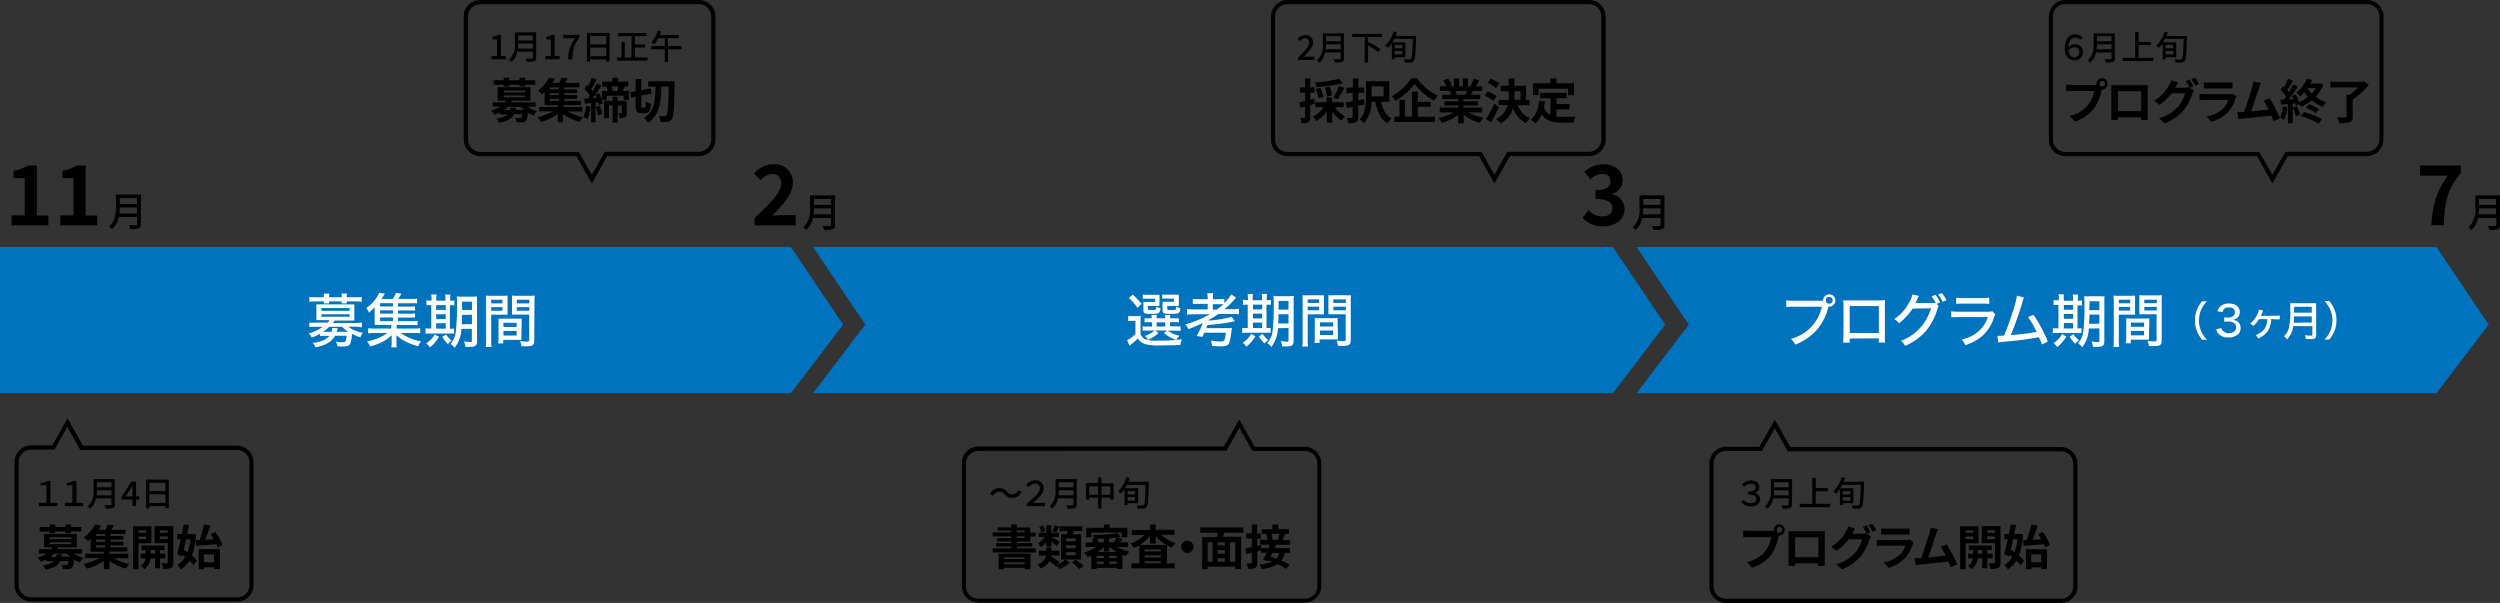 <svg xmlns="http://www.w3.org/2000/svg" viewBox="0 0 600.57 144.84"><rect x="0" y="0" width="600.57" height="144.84" fill="#333333" stroke="none"/><defs><style>.cls-1{fill:#0073be;}.cls-2{fill:#fff;}.cls-3{isolation:isolate;}</style></defs><g id="Layer_2" data-name="Layer 2"><g id="Layer_1-2" data-name="Layer 1"><polygon class="cls-1" points="387.47 59.33 195.31 59.33 207.87 77.99 195.31 94.46 387.47 94.46 400.03 77.99 387.47 59.33"/><polygon class="cls-1" points="585.3 59.33 393.14 59.33 405.7 77.99 393.14 94.46 585.3 94.46 597.86 77.99 585.3 59.33"/><polygon class="cls-1" points="189.99 94.46 0 94.46 0 59.33 189.99 59.33 202.55 77.99 189.99 94.46"/><path class="cls-2" d="M76.89,80.17a12.51,12.51,0,0,1-2,.93,3.12,3.12,0,0,0-.72-1,9.92,9.92,0,0,0,3.34-1.6H75.79a10.49,10.49,0,0,0-1.48.08V77.5a12.68,12.68,0,0,0,1.51,0h2.9c.21-.25.29-.38.45-.6H76V73.11a6.86,6.86,0,0,0,1.11,0H84a7,7,0,0,0,1.12,0V77H80.38a6.34,6.34,0,0,1-.41.6h5.45a12.8,12.8,0,0,0,1.52-.12v1.16a10.49,10.49,0,0,0-1.47-.16h-1.8a6.47,6.47,0,0,0,1.66.94,9.29,9.29,0,0,0,1.85.53,3.39,3.39,0,0,0-.61,1.12,12.22,12.22,0,0,1-2-.87,10.12,10.12,0,0,1-.36,2.19c-.24.63-.72.85-1.81.85a9.87,9.87,0,0,1-1.33-.06,2.7,2.7,0,0,0-.4-1.1,9.63,9.63,0,0,0,1.61.14c.47,0,.68-.1.76-.32a7.61,7.61,0,0,0,.22-1.25H80.52c-.92,1.53-2.35,2.35-4.73,2.79a4.35,4.35,0,0,0-.66-1.07,8.7,8.7,0,0,0,2.66-.69,4.36,4.36,0,0,0,1.37-1h-1a6.66,6.66,0,0,0-1.26.07Zm.9-8.86a5.08,5.08,0,0,0,0-.78H79.1a3.39,3.39,0,0,0,0,.78v.1h3v-.1a5.12,5.12,0,0,0-.06-.78h1.32a3.42,3.42,0,0,0-.06.78v.1h2.06a13.07,13.07,0,0,0,1.53-.08V72.5a9.25,9.25,0,0,0-1.49-.1H83.3a1.35,1.35,0,0,0,.06.49h-1.3a4,4,0,0,0,0-.49h-3a1.93,1.93,0,0,0,0,.48H77.79a3.84,3.84,0,0,0,0-.48h-2a9.13,9.13,0,0,0-1.48.1V71.33a12.73,12.73,0,0,0,1.51.08h2Zm-.56,3.35H84V74H77.24Zm0,1.43H84V75.5H77.24ZM79.1,78.5a10.28,10.28,0,0,1-1.52,1.2h2.08a2.79,2.79,0,0,0,.14-.91l1.33.06a1.57,1.57,0,0,1-.13.47,1.66,1.66,0,0,0-.11.38h2.77a7.91,7.91,0,0,1-1.5-1.2Z"/><path class="cls-2" d="M95.59,77.14H99a8.35,8.35,0,0,0,1.32-.07v1.08A8.16,8.16,0,0,0,99,78.08H95.29v.84h4.09a10.32,10.32,0,0,0,1.57-.07v1.22A10.32,10.32,0,0,0,99.38,80h-3.1a11.71,11.71,0,0,0,4.88,2,4.36,4.36,0,0,0-.69,1.2,14.31,14.31,0,0,1-2.9-1.1,8.41,8.41,0,0,1-2.33-1.58v1.92a3.36,3.36,0,0,0,.08,1H94a4.77,4.77,0,0,0,.08-1V80.5a8.34,8.34,0,0,1-2.62,1.82,13,13,0,0,1-2.56.9A3.88,3.88,0,0,0,88.17,82a11.11,11.11,0,0,0,3.18-1A6.61,6.61,0,0,0,93,80H90a10,10,0,0,0-1.55.09V78.85a10,10,0,0,0,1.55.07h4v-.84H90v-3a9.11,9.11,0,0,1,0-1.28,9.2,9.2,0,0,1-1.4,1.32A4,4,0,0,0,88,74a9.34,9.34,0,0,0,2.64-2.78,3.86,3.86,0,0,0,.45-.91l1.36.25-.35.55c-.15.24-.31.48-.48.7h2.72a5.43,5.43,0,0,0,.77-1.47l1.32.21a11.68,11.68,0,0,1-.8,1.26h3.25a8.47,8.47,0,0,0,1.33-.07v1.12a11.41,11.41,0,0,0-1.17,0H95.59v.79h2.82a8.1,8.1,0,0,0,1.3-.07v1.06a9.43,9.43,0,0,0-1.3-.06H95.59v.78h2.82a8.1,8.1,0,0,0,1.3-.07v1a9.4,9.4,0,0,0-1.3,0H95.59Zm-1.2-4.31H91.31v.79h3.08Zm0,1.72H91.31v.78h3.08Zm-3.08,1.71v.88h3.08v-.88Z"/><path class="cls-2" d="M103.67,72a7.37,7.37,0,0,0-.07-1.24h1.3a6.43,6.43,0,0,0-.11,1.24v.23H107V72a7.37,7.37,0,0,0-.07-1.24h1.29a8.87,8.87,0,0,0-.07,1.26v.23a5.61,5.61,0,0,0,1-.07v1.21a5.6,5.6,0,0,0-1-.06h-.07V79a4.81,4.81,0,0,0,1-.07v1.19h-5.74a6.89,6.89,0,0,0-1.11.06V78.86a4.91,4.91,0,0,0,1.08.07h.29V73.3a7.65,7.65,0,0,0-1.17.06V72.15a6.57,6.57,0,0,0,1.17.07Zm1.78,8.92a8.21,8.21,0,0,1-2.18,2.51,3.79,3.79,0,0,0-.89-.94,6,6,0,0,0,2.06-2.18Zm1.62-6.45V73.3h-2.28v1.14Zm0,2.18V75.5h-2.28v1.16Zm0,2.31V77.64h-2.28v1.29Zm.11,1.38a5,5,0,0,0,1.33,1.47,4.23,4.23,0,0,0-.89.85,7.07,7.07,0,0,1-1.36-1.72ZM110.84,79a7.68,7.68,0,0,1-1.63,4.55,3.73,3.73,0,0,0-1-.94,4.89,4.89,0,0,0,1.26-2.82,49.65,49.65,0,0,0,.32-6.79,13.41,13.41,0,0,0-.08-1.79,12,12,0,0,0,1.47.06h2a11.24,11.24,0,0,0,1.42-.06,12,12,0,0,0,0,1.47V82c0,1-.38,1.32-1.63,1.32h-1.18a6,6,0,0,0-.3-1.32,7.86,7.86,0,0,0,1.28.16,1.09,1.09,0,0,0,.44,0,.27.27,0,0,0,.14-.26V79Zm.14-3.34a20.58,20.58,0,0,1-.07,2.22h2.46V75.61Zm2.39-3.2H111v2h2.38Z"/><path class="cls-2" d="M118,81.69a10.33,10.33,0,0,0,.08,1.67h-1.39a13.25,13.25,0,0,0,.08-1.67V71a11.56,11.56,0,0,0,1.44.06h2.3a11.24,11.24,0,0,0,1.42-.06v4.59H118Zm0-8.81h2.69V72H118Zm0,1.77h2.69v-.87H118Zm7.26,5.74v1.25h-4.37v.86h-1.2a10.24,10.24,0,0,0,.07-1.36V76.55h5.56v1.29Zm-4.32-1.84h3.17v-1h-3.17Zm0,2.06h3.17V79.5h-3.17Zm7.4,1.18c0,1.09-.37,1.4-1.72,1.4h-1.35a4.61,4.61,0,0,0-.34-1.26,12.19,12.19,0,0,0,1.6.14c.48,0,.59-.07.59-.38V75.57H123V71a11.32,11.32,0,0,0,1.43.06H127a12,12,0,0,0,1.47-.06,11.49,11.49,0,0,0-.07,1.55Zm-4.18-8.91h3V72h-3Zm0,1.77h3v-.87h-3Z"/><path class="cls-2" d="M271.05,75.88a5.92,5.92,0,0,0,1.11.07H273a6.17,6.17,0,0,0,1.05-.06,12.54,12.54,0,0,0-.06,1.5v2.92a2.09,2.09,0,0,0,1,1.09,7,7,0,0,0,3.08.42,39.75,39.75,0,0,0,5.87-.31,4.37,4.37,0,0,0-.38,1.37c-1.3.06-3,.09-4.65.09a12.63,12.63,0,0,1-3.73-.28,3.3,3.3,0,0,1-1.85-1.39c-.42.42-.85.82-1.3,1.2a6,6,0,0,0-.67.56l-.6-1.33a7.3,7.3,0,0,0,2-1.49V77.08H272a6.73,6.73,0,0,0-1,.07Zm1.08-5.13A21.46,21.46,0,0,1,274.25,73l-1,.94a13.15,13.15,0,0,0-2.06-2.35Zm4.15,6.64a9.72,9.72,0,0,0-1.32.06v-1a9.69,9.69,0,0,0,1.32,0h.4a6.85,6.85,0,0,0-.07-.78h1.31a3.43,3.43,0,0,0-.07.78h2.07a3,3,0,0,0-.07-.78h1.3a6.85,6.85,0,0,0-.07.78h.83a9.26,9.26,0,0,0,1.29,0v1a9.72,9.72,0,0,0-1.32-.06h-.8v1h1.18a10.29,10.29,0,0,0,1.36,0V79.5a10.32,10.32,0,0,0-1.36-.06h-1.73a7.7,7.7,0,0,0,2.85,1.23,4,4,0,0,0-.79,1,9,9,0,0,1-3-1.67l.87-.6h-3l.87.56a8,8,0,0,1-2.49,1.65,3.34,3.34,0,0,0-.85-.91,6.25,6.25,0,0,0,2.35-1.3h-1.68a5.61,5.61,0,0,0-1.16.07v-1.1a5.56,5.56,0,0,0,1.15.07h1.12v-1Zm2.25-4.65a4.82,4.82,0,0,0,0,.76h-2.81v.61c0,.33.07.35.77.35s1.05,0,1.16-.14.11-.24.14-.68a2.57,2.57,0,0,0,1,.4c-.09.77-.21,1-.55,1.21a5,5,0,0,1-1.71.15c-1.61,0-1.85-.11-1.85-.87v-2h2.78v-.77h-1.79a10.65,10.65,0,0,0-1.13,0v-1a11.07,11.07,0,0,0,1.15.06h2.88a3.14,3.14,0,0,0,0,.75Zm-.68,5.7h2.07v-1h-2.07Zm5.35-5.7a4.82,4.82,0,0,0,0,.76h-2.8v.61c0,.21,0,.25.15.31a2.69,2.69,0,0,0,.69.06c1.26,0,1.27,0,1.33-.84a3.33,3.33,0,0,0,1,.4c-.17,1.29-.29,1.36-2.34,1.36a5.06,5.06,0,0,1-1.55-.12c-.3-.13-.41-.34-.41-.78v-2H282v-.77h-1.67a10.84,10.84,0,0,0-1.14,0v-1a10.88,10.88,0,0,0,1.14.06h2.87a3.14,3.14,0,0,0,0,.75Z"/><path class="cls-2" d="M286.85,75.5a14.15,14.15,0,0,0-1.72.08V74.24a10.88,10.88,0,0,0,1.71.08h3.28V73h-2a11.79,11.79,0,0,0-1.57.07V71.79a10.33,10.33,0,0,0,1.57.08h2v-.21a8.25,8.25,0,0,0-.09-1.22h1.42a6.21,6.21,0,0,0-.09,1.22v.21h1.18a10.33,10.33,0,0,0,1.57-.08v1a9.83,9.83,0,0,0,1.68-2.07l1.14.78-.31.37a20.82,20.82,0,0,1-2.48,2.4H296a11.13,11.13,0,0,0,1.63-.08V75.5a12.78,12.78,0,0,0-1.64-.08H292.7a24.32,24.32,0,0,1-2.23,1.38l-.06.21a29.64,29.64,0,0,0,4.08-.56,5.85,5.85,0,0,0,1.36-.38l.82,1.11-.3.06-1,.18a50.21,50.21,0,0,1-5.32.67c-.11.34-.14.42-.25.73h4.62a9.54,9.54,0,0,0,1.51-.06,3,3,0,0,1-.11.79c-.22,1.93-.38,2.62-.68,3.07s-.82.58-1.9.58a18,18,0,0,1-2.08-.12,3.85,3.85,0,0,0-.3-1.29,15,15,0,0,0,2.41.25c.86,0,1-.27,1.21-2.1H289.3c-.14.31-.21.48-.47,1l-1.37-.24a16.87,16.87,0,0,0,1.46-3.1,30.44,30.44,0,0,1-3.43,1.46,4.23,4.23,0,0,0-.72-1.14,26.76,26.76,0,0,0,5.89-2.42Zm5.47-1.13a19.6,19.6,0,0,0,1.59-1.3h-2.55v1.34Z"/><path class="cls-2" d="M299.79,71.86a10.48,10.48,0,0,0-.07-1.25H301a6.66,6.66,0,0,0-.07,1.26v.24h2.24v-.25a10.48,10.48,0,0,0-.07-1.25h1.29a7.61,7.61,0,0,0-.07,1.26v.24a6.73,6.73,0,0,0,1-.07v1.21a5.6,5.6,0,0,0-1-.06h-.07v5.63a5.61,5.61,0,0,0,1-.07v1.19h-5.74a6.89,6.89,0,0,0-1.11.06V78.75a4.91,4.91,0,0,0,1.08.07h.26V73.19a5.61,5.61,0,0,0-1.16.06V72a6.4,6.4,0,0,0,1.16.07Zm1.78,8.92a8.44,8.44,0,0,1-2.17,2.51,3.22,3.22,0,0,0-.9-.94,6,6,0,0,0,2.06-2.18Zm1.63-6.46V73.19H301v1.13Zm0,2.19V75.35H301V76.5Zm0,2.31V77.5H301v1.29Zm.11,1.37a5.09,5.09,0,0,0,1.37,1.48,4.54,4.54,0,0,0-.9.85,7.07,7.07,0,0,1-1.36-1.72ZM307,78.84a7.77,7.77,0,0,1-1.59,4.51,3.44,3.44,0,0,0-1-.94,4.89,4.89,0,0,0,1.3-2.82,52.49,52.49,0,0,0,.28-6.75,14.63,14.63,0,0,0-.07-1.75,12,12,0,0,0,1.47.06h2a11.32,11.32,0,0,0,1.43-.06,12,12,0,0,0-.05,1.47V81.9c0,1-.38,1.32-1.63,1.32H308a5.53,5.53,0,0,0-.32-1.32,7.74,7.74,0,0,0,1.27.16,1.14,1.14,0,0,0,.45,0,.27.27,0,0,0,.14-.26v-3Zm.14-3.34c0,1-.05,1.53-.07,2.21h2.46V75.5Zm2.39-3.21h-2.38v2.09h2.38Z"/><path class="cls-2" d="M314.15,81.58a11.61,11.61,0,0,0,.08,1.67h-1.39a11.61,11.61,0,0,0,.09-1.67V72.5a13.74,13.74,0,0,0-.06-1.57,11.69,11.69,0,0,0,1.45,0h2.29a11.37,11.37,0,0,0,1.43,0v4.58h-3.89Zm0-8.81h2.7v-.85h-2.7Zm0,1.77h2.7v-.87h-2.7Zm7.25,5.74v1.25H317v.86h-1.23a12.26,12.26,0,0,0,.07-1.36V77.67a11.13,11.13,0,0,0,0-1.29,9.87,9.87,0,0,0,1.33.06H320a9.94,9.94,0,0,0,1.34-.06v1.29Zm-4.31-1.84h3.16v-1h-3.16Zm0,2.06h3.16V79.41h-3.16Zm7.4,1.18c0,1.09-.37,1.4-1.73,1.4h-1.34a5.6,5.6,0,0,0-.34-1.26,12.19,12.19,0,0,0,1.6.14c.47,0,.59-.07.59-.38V75.5h-4.15V70.92a11.37,11.37,0,0,0,1.43,0h2.53a12,12,0,0,0,1.47,0,13.39,13.39,0,0,0-.06,1.55Zm-4.18-8.91h3v-.85h-3Zm0,1.77h3v-.87h-3Z"/><path class="cls-2" d="M429.07,72.15a12,12,0,0,0,1.89.09h7v-.08a1.48,1.48,0,1,1,1.49,1.5h-.23v.11a13,13,0,0,1-2.81,5.54,13.48,13.48,0,0,1-5.17,3.48,4.44,4.44,0,0,0-1-1.39,10.65,10.65,0,0,0,3.11-1.4,10,10,0,0,0,4.3-6.32H431a12.87,12.87,0,0,0-1.86.08Zm9.54,0a.82.82,0,1,0,.83-.83.81.81,0,0,0-.83.79h0Z"/><path class="cls-2" d="M444.35,81.32v1h-1.56c0-.57.07-1.14.07-1.71v-7a10.06,10.06,0,0,0-.07-1.45h8.38a13.65,13.65,0,0,0,1.69-.07,12,12,0,0,0-.06,1.47v7a12.36,12.36,0,0,0,.06,1.72h-1.51v-1Zm7-7.8h-7V80h7Z"/><path class="cls-2" d="M465.73,73.5a1.88,1.88,0,0,0-.3.75,14.93,14.93,0,0,1-2.84,5.35,14,14,0,0,1-4.92,3.49,3.9,3.9,0,0,0-1-1.21,11.82,11.82,0,0,0,4.84-3.38,12.64,12.64,0,0,0,2.38-4.44l-4.42.07a12.88,12.88,0,0,1-1.6,2,10.74,10.74,0,0,1-1.7,1.53,3.2,3.2,0,0,0-1.13-1,11,11,0,0,0,3.59-4,6.12,6.12,0,0,0,.78-1.93l1.6.35a1.86,1.86,0,0,0-.3.53c-.29.64-.39.85-.57,1.18H465a8.88,8.88,0,0,0-1-1.57l.94-.39a7.14,7.14,0,0,1,1.12,1.8l-.8.35Zm.75-3.09a7.29,7.29,0,0,1,1.11,1.73l-.92.36a7.85,7.85,0,0,0-1.08-1.77Z"/><path class="cls-2" d="M468.72,74.78a13.87,13.87,0,0,0,1.93.1h6.7a4.38,4.38,0,0,0,1.3-.11l.69.78a4,4,0,0,0-.38.88,9.79,9.79,0,0,1-3.29,4.71,12.45,12.45,0,0,1-3.55,1.78,4.11,4.11,0,0,0-.89-1.36,8.82,8.82,0,0,0,4-1.92,7.64,7.64,0,0,0,2.3-3.47h-6.86a13.41,13.41,0,0,0-1.9.07Zm1.19-3.28a9.3,9.3,0,0,0,1.75.1h4.44a11.68,11.68,0,0,0,1.77-.1V73a17.26,17.26,0,0,0-1.76-.07h-4.44a14.47,14.47,0,0,0-1.74.07Z"/><path class="cls-2" d="M486.25,71.5a3.54,3.54,0,0,0-.37,1c-.81,2.71-1.76,5.38-2.83,8a54.2,54.2,0,0,0,6.22-.78,31,31,0,0,0-2.07-3.57l1.31-.52a34.51,34.51,0,0,1,3.42,6.4l-1.4.74a14.38,14.38,0,0,0-.74-1.77l-.49.1a79.81,79.81,0,0,1-8,1,7.63,7.63,0,0,0-1.26.17l-.2-1.6h.34c.28,0,.43,0,1.25-.06.78-1.85,1.34-3.39,2.06-5.6a27.36,27.36,0,0,0,1.05-4Z"/><path class="cls-2" d="M494.59,71.94a10.48,10.48,0,0,0-.07-1.25h1.27a7.17,7.17,0,0,0,0,1.31v.24H498V72a10.48,10.48,0,0,0-.07-1.25h1.29a7.61,7.61,0,0,0-.07,1.26v.24a6.73,6.73,0,0,0,1-.07v1.2a5.57,5.57,0,0,0-1,0h-.07V78.9a6,6,0,0,0,.95-.07V80h-5.77a6.86,6.86,0,0,0-1.11,0V78.8a5.6,5.6,0,0,0,1.08.07h.26v-5.6a7.49,7.49,0,0,0-1.16,0v-1.2a6.4,6.4,0,0,0,1.16.07Zm1.78,8.92a8.44,8.44,0,0,1-2.17,2.51,3.19,3.19,0,0,0-.89-.94,6,6,0,0,0,2.06-2.19ZM498,74.4V73.27h-2.21V74.4Zm0,2.19V75.42h-2.21v1.17Zm0,2.31V77.61h-2.21V78.9Zm.11,1.37a5,5,0,0,0,1.33,1.47,4,4,0,0,0-.89.86,6.94,6.94,0,0,1-1.36-1.73Zm3.68-1.36a7.77,7.77,0,0,1-1.59,4.51,4.47,4.47,0,0,0-1-.94,4.84,4.84,0,0,0,1.26-2.81,50.74,50.74,0,0,0,.28-6.75,14.63,14.63,0,0,0-.07-1.75,12,12,0,0,0,1.47,0h2a11.37,11.37,0,0,0,1.43,0,12,12,0,0,0-.05,1.47V82c0,1-.38,1.32-1.63,1.32h-1.1a5.83,5.83,0,0,0-.32-1.31,9,9,0,0,0,1.27.15,1.14,1.14,0,0,0,.45,0,.3.3,0,0,0,.14-.27v-3Zm.14-3.33c0,1-.05,1.53-.07,2.21h2.46V75.58Zm2.39-3.21h-2.38V74.5h2.38Z"/><path class="cls-2" d="M509,81.66a11.61,11.61,0,0,0,.08,1.67h-1.37a13.25,13.25,0,0,0,.08-1.67V72.55a13.39,13.39,0,0,0-.06-1.55,11.72,11.72,0,0,0,1.45.06h2.29A11.32,11.32,0,0,0,512.9,71v4.6H509Zm0-8.81h2.71V72H509Zm0,1.76h2.71v-.87H509Zm7.25,5.75a8.55,8.55,0,0,0,0,1.24h-4.38v.86h-1.21a10.26,10.26,0,0,0,.12-1.36V76.46a9.87,9.87,0,0,0,1.33.06H515a9.87,9.87,0,0,0,1.33-.06v1.29ZM511.9,78.5h3.17v-1H511.9Zm0,2.06h3.17V79.5H511.9Zm7.4,1.18c0,1.09-.37,1.4-1.73,1.4h-1.34a5.07,5.07,0,0,0-.34-1.27,12.19,12.19,0,0,0,1.6.14c.48,0,.59-.07.59-.37V75.5h-4.15V70.9a11.32,11.32,0,0,0,1.43.06h2.54a12,12,0,0,0,1.47-.06,11.64,11.64,0,0,0-.07,1.56Zm-4.18-8.91h3V72h-3Zm0,1.76h3v-.87h-3Z"/><path class="cls-2" d="M529,81.6a7.18,7.18,0,0,1-1.21-2,7.06,7.06,0,0,1-.51-2.65,6.93,6.93,0,0,1,.5-2.58,7.18,7.18,0,0,1,1.21-2h1.18a6.85,6.85,0,0,0-1.37,2,6.3,6.3,0,0,0-.53,2.6,6.44,6.44,0,0,0,.54,2.67,6.85,6.85,0,0,0,1.37,2Z"/><path class="cls-2" d="M533.67,78.79a1.26,1.26,0,0,0,.53.86,2,2,0,0,0,1.24.38c1,0,1.73-.55,1.73-1.4s-.65-1.39-1.84-1.39a8.39,8.39,0,0,0-1,.06V76.24a7.16,7.16,0,0,0,.8.05,2.31,2.31,0,0,0,1.21-.27,1.22,1.22,0,0,0,.56-1c0-.77-.53-1.18-1.5-1.18A1.39,1.39,0,0,0,533.9,75l-1.19-.22a2.34,2.34,0,0,1,.65-1.14,2.94,2.94,0,0,1,2.1-.73c1.58,0,2.6.81,2.6,2.06a1.83,1.83,0,0,1-.7,1.47,2.39,2.39,0,0,1-1,.38,2.06,2.06,0,0,1,1.42.64,2.13,2.13,0,0,1-.11,2.82,3.28,3.28,0,0,1-2.32.78,3,3,0,0,1-2.42-.89,2.49,2.49,0,0,1-.54-1.06Z"/><path class="cls-2" d="M545.6,76.62a6.27,6.27,0,0,1-.51,2.38,4.92,4.92,0,0,1-2.62,2.3,2.28,2.28,0,0,0-.61-.8,4.53,4.53,0,0,0,1.56-.87,3.48,3.48,0,0,0,1.16-2.22c0-.24.07-.49.09-.74h-2a6.76,6.76,0,0,1-1.37,1.64,3.41,3.41,0,0,0-.75-.56,6.29,6.29,0,0,0,1.7-2.19,5.11,5.11,0,0,0,.42-1.19l1,.22a2.75,2.75,0,0,0-.15.36,7.5,7.5,0,0,1-.42.91h3.57a8.39,8.39,0,0,0,1-.06v.92a8.34,8.34,0,0,0-1,0Z"/><path class="cls-2" d="M550.91,78.33a5.82,5.82,0,0,1-1.49,3.22,3.09,3.09,0,0,0-.77-.76A4.08,4.08,0,0,0,549.79,79a16,16,0,0,0,.39-4.57v-1.6a10.46,10.46,0,0,0,1.12,0h4a10.28,10.28,0,0,0,1.11,0,9.91,9.91,0,0,0,0,1.09v6.52c0,.44-.1.7-.33.85a1.82,1.82,0,0,1-1,.17h-1.15a3.82,3.82,0,0,0-.24-.94,10,10,0,0,0,1.44.11c.3,0,.37-.06.37-.28v-2Zm4.44-.85V76H551.1a11,11,0,0,1-.08,1.52Zm0-2.37V73.7h-4.24v1.41Z"/><path class="cls-2" d="M558.39,81.6a7,7,0,0,0,1.37-2,6.78,6.78,0,0,0,.54-2.67,6.3,6.3,0,0,0-.53-2.6,7.19,7.19,0,0,0-1.37-2h1.18a7.85,7.85,0,0,1,1.21,2,6.93,6.93,0,0,1,.5,2.58,7.06,7.06,0,0,1-.51,2.65,7.68,7.68,0,0,1-1.21,2Z"/><path d="M313.49,144.77H235a4,4,0,0,1-3.94-3.94V111.27a4,4,0,0,1,3.94-4h59l3.71-6.51,3.69,6.57h12.06a4,4,0,0,1,3.94,4v29.61a4,4,0,0,1-3.94,3.83ZM235,108.32a3,3,0,0,0-2.94,3v29.56a2.94,2.94,0,0,0,2.94,2.94h78.52a3,3,0,0,0,2.94-2.85V111.33a3,3,0,0,0-2.94-3H300.85l-3.11-5.54-3.12,5.48Z"/><path d="M57,144.5H7.44a4,4,0,0,1-3.95-3.94V111a4,4,0,0,1,4-4h5.07l3.66-6.52,3.69,6.58H57A4,4,0,0,1,60.89,111v29.61A3.94,3.94,0,0,1,57,144.5ZM7.44,108a3,3,0,0,0-2.95,3v29.56a3,3,0,0,0,3,2.94H57a2.93,2.93,0,0,0,2.93-2.9V111A3,3,0,0,0,57,108.09H19.28l-3.11-5.54L13.09,108Z"/><path d="M495.12,144.84H414.59a4,4,0,0,1-3.94-3.94V111.34a4,4,0,0,1,3.88-4h8.13l3.71-6.51,3.69,6.57h65.06a4,4,0,0,1,3.95,3.9v29.62A4,4,0,0,1,495.12,144.84Zm-80.54-36.5a3,3,0,0,0-2.93,3V140.9a2.94,2.94,0,0,0,2.94,2.94h80.53a3,3,0,0,0,2.95-2.9v-29.6a3,3,0,0,0-2.95-2.91H429.48l-3.11-5.54-3.13,5.45Z"/><path d="M359,44.08l-3.7-6.58H309.26a3.93,3.93,0,0,1-3.94-3.94h0V3.94A4,4,0,0,1,309.25,0h72.54a4,4,0,0,1,3.93,3.94V33.56a4,4,0,0,1-3.93,3.94H362.72ZM309.25,1a2.94,2.94,0,0,0-2.93,2.93V33.56a2.94,2.94,0,0,0,2.93,2.94h46.67L359,42l3.1-5.54h19.66a3,3,0,0,0,2.93-2.94V3.94A3,3,0,0,0,381.78,1Z"/><g class="cls-3"><g class="cls-3"><path d="M2.77,51.73H5.94V42.79H3.27V41a9.68,9.68,0,0,0,3.42-1.23H8.86v12h2.77v2.36H2.77Z"/><path d="M14.49,51.73h3.16V42.79H15V41a9.68,9.68,0,0,0,3.42-1.23h2.17v12h2.77v2.36H14.49Z"/></g><g class="cls-3"><path d="M33.84,53.85c0,.57-.16.85-.54,1a6.05,6.05,0,0,1-2,.19,3.61,3.61,0,0,0-.39-.94c.75,0,1.52,0,1.75,0s.29-.08.29-.28V52.15H28.54a5.28,5.28,0,0,1-1.64,2.91,3.82,3.82,0,0,0-.68-.65c1.5-1.28,1.64-3.17,1.64-4.67v-3h6Zm-.94-2.57V49.86H28.77a12,12,0,0,1-.09,1.42Zm-4.13-3.69V49H32.9V47.59Z"/></g></g><g class="cls-3"><g class="cls-3"><path d="M181.29,52.4c3.84-3.66,6.37-6.17,6.37-8.29a2.08,2.08,0,0,0-2.21-2.33,3.88,3.88,0,0,0-2.71,1.53l-1.59-1.59a6,6,0,0,1,4.68-2.25A4.29,4.29,0,0,1,190.46,44c0,2.5-2.3,5.09-4.93,7.84.74-.08,1.71-.16,2.41-.16h3.22v2.46h-9.87Z"/></g><g class="cls-3"><path d="M200.59,54.05c0,.58-.15.85-.54,1a6.4,6.4,0,0,1-2.05.18,4,4,0,0,0-.38-.94c.75,0,1.51,0,1.74,0s.29-.08.29-.28V52.35h-4.36a5.25,5.25,0,0,1-1.64,2.92,3.23,3.23,0,0,0-.68-.65,5.78,5.78,0,0,0,1.64-4.68v-3h6Zm-.94-2.56V50.07h-4.13a11.92,11.92,0,0,1-.08,1.42Zm-4.13-3.7v1.42h4.13V47.79Z"/></g></g><g class="cls-3"><g class="cls-3"><path d="M380.19,52.32l1.37-1.85A4.66,4.66,0,0,0,384.84,52c1.5,0,2.51-.71,2.51-1.95s-.85-2.24-4.06-2.24V45.68c2.71,0,3.58-.9,3.58-2.13s-.71-1.77-2-1.77a4,4,0,0,0-2.78,1.31l-1.49-1.79A6.55,6.55,0,0,1,385,39.47c2.85,0,4.78,1.39,4.78,3.86a3.42,3.42,0,0,1-2.45,3.24v.1a3.62,3.62,0,0,1,2.93,3.54c0,2.63-2.37,4.16-5.18,4.16A6.22,6.22,0,0,1,380.19,52.32Z"/></g><g class="cls-3"><path d="M399.83,54.05c0,.58-.16.85-.54,1a6.4,6.4,0,0,1-2.05.18,3.61,3.61,0,0,0-.39-.94c.75,0,1.52,0,1.75,0s.29-.08.29-.28V52.35h-4.36a5.31,5.31,0,0,1-1.64,2.92,3.49,3.49,0,0,0-.68-.65,5.81,5.81,0,0,0,1.64-4.68v-3h6Zm-.94-2.56V50.07h-4.13a12,12,0,0,1-.09,1.42Zm-4.13-3.7v1.42h4.13V47.79Z"/></g></g><g class="cls-3"><g class="cls-3"><path d="M588,42.2h-6.62V39.75h9.78v1.79c-3.34,4.08-3.87,7-4.11,12.55h-3C584.37,49.14,585.29,46,588,42.2Z"/></g><g class="cls-3"><path d="M600.57,54.05c0,.58-.16.85-.54,1a6.44,6.44,0,0,1-2,.18,3.61,3.61,0,0,0-.39-.94c.75,0,1.52,0,1.75,0s.29-.08.29-.28V52.35h-4.36a5.31,5.31,0,0,1-1.64,2.92,3.49,3.49,0,0,0-.68-.65,5.81,5.81,0,0,0,1.64-4.68v-3h6Zm-.94-2.56V50.07H595.5a12,12,0,0,1-.09,1.42Zm-4.13-3.7v1.42h4.13V47.79Z"/></g></g><g class="cls-3"><path d="M418.33,120.63l.48-.6a2.37,2.37,0,0,0,1.81.85c.74,0,1.29-.37,1.29-1s-.54-1.09-2-1.09v-.7c1.31,0,1.86-.49,1.86-1s-.41-.89-1.16-.89a2.26,2.26,0,0,0-1.62.75l-.51-.58a3.12,3.12,0,0,1,2.17-.93c1.24,0,2,.62,2,1.55a1.43,1.43,0,0,1-1.11,1.42v0a1.51,1.51,0,0,1,1.27,1.53c0,1.06-1,1.71-2.14,1.71A2.91,2.91,0,0,1,418.33,120.63Z"/><path d="M430.49,121.18c0,.49-.13.73-.46.85a5.33,5.33,0,0,1-1.75.16,3.45,3.45,0,0,0-.33-.81c.64,0,1.29,0,1.49,0s.25-.07.25-.24v-1.43H426a4.6,4.6,0,0,1-1.4,2.49,3.15,3.15,0,0,0-.59-.56,4.93,4.93,0,0,0,1.41-4V115.1h5.1Zm-.8-2.19v-1.21h-3.53a10.29,10.29,0,0,1-.07,1.21Zm-3.53-3.15v1.21h3.53v-1.21Z"/><path d="M439.7,121.05v.77h-7.34v-.77h3V114.8h.82v2.44h2.95V118h-2.95v3Z"/><path d="M447.81,116.18c-.12,3.83-.21,5.17-.56,5.61a1,1,0,0,1-.77.4,9.36,9.36,0,0,1-1.41,0,1.79,1.79,0,0,0-.25-.77c.59,0,1.13,0,1.35,0a.43.43,0,0,0,.37-.14c.28-.27.39-1.59.47-4.82h-4.47c-.15.29-.3.56-.46.82h3.15v3.6h-2.54v.47H442v-3.88a9.31,9.31,0,0,1-.87,1.11,6.36,6.36,0,0,0-.7-.52,7.9,7.9,0,0,0,2-3.42l.8.19c-.09.3-.21.6-.33.9h4.94ZM442.69,118v.79h1.81V118Zm1.81,2.27v-.86h-1.81v.86Z"/></g><path d="M427.49,125.92a1.38,1.38,0,0,1,0,2.75h-.15c0,.13-.06.24-.1.35a11.71,11.71,0,0,1-1.72,4.19,9.34,9.34,0,0,1-4.63,3.18L419.64,135a7.55,7.55,0,0,0,4.51-2.7,7.25,7.25,0,0,0,1.34-3.25h-5.35c-.53,0-1.08,0-1.36,0v-1.62c.33,0,1,.09,1.36.09h5.33a4.28,4.28,0,0,0,.66,0,1.3,1.3,0,0,1,0-.22A1.4,1.4,0,0,1,427.49,125.92Zm0,2a.66.66,0,1,0-.67-.66A.66.66,0,0,0,427.49,128Z"/><path d="M430.9,127.6h6.33c.28,0,.72,0,1.13,0,0,.35,0,.77,0,1.12v5.63c0,.45,0,1.56,0,1.6h-1.58s0-.28,0-.62h-5.55c0,.32,0,.59,0,.62h-1.58c0-.05,0-1.06,0-1.61V128.7c0-.33,0-.8,0-1.12Zm.34,6.24h5.56v-4.77h-5.56Z"/><path d="M449.32,127.89l-.85.36,1,.6a4.43,4.43,0,0,0-.38.82,11.79,11.79,0,0,1-2,3.84,10.81,10.81,0,0,1-4.64,3.25l-1.36-1.22a9.18,9.18,0,0,0,4.64-2.85,8.14,8.14,0,0,0,1.63-3.13H444.1a12.87,12.87,0,0,1-2.91,2.78l-1.29-1a10,10,0,0,0,3.59-3.71,5.46,5.46,0,0,0,.52-1.19l1.69.55a10.15,10.15,0,0,0-.7,1.17s0,0,0,.06h2.3a3.73,3.73,0,0,0,1-.14l.08,0a15.44,15.44,0,0,0-.84-1.49l.9-.36A13.26,13.26,0,0,1,449.32,127.89Zm1.38-.53-.9.39a12.76,12.76,0,0,0-.94-1.59l.91-.36A14.54,14.54,0,0,1,450.7,127.36Z"/><path d="M459.49,130.73a8.39,8.39,0,0,1-1.7,3.19,8.72,8.72,0,0,1-4.11,2.49l-1.14-1.31a7.65,7.65,0,0,0,4-2,5.07,5.07,0,0,0,1.19-2h-5.56c-.28,0-.85,0-1.33.06v-1.5c.48,0,1,.07,1.33.07h5.69a2.42,2.42,0,0,0,.84-.11l1,.63C459.63,130.4,459.54,130.61,459.49,130.73ZM453.07,127h4.43a9.91,9.91,0,0,0,1.24-.06v1.49c-.31,0-.85,0-1.26,0h-4.41c-.37,0-.86,0-1.2,0v-1.49A9,9,0,0,0,453.07,127Z"/><path d="M465.1,128.34c-.37,1.13-1.3,4-1.88,5.59,1.41-.14,3-.32,4.2-.46a13.24,13.24,0,0,0-1.2-2.1l1.43-.59a34.93,34.93,0,0,1,2.52,4.79l-1.55.68c-.15-.39-.33-.86-.55-1.35-1.87.22-5.35.59-6.8.73l-1.08.14-.27-1.68h1.58c.67-1.7,1.65-4.86,2-6a9.24,9.24,0,0,0,.28-1.34l1.82.38C465.44,127.41,465.27,127.83,465.1,128.34Z"/><path d="M472.22,130.5v6.24h-1.34V126.43h4.43v4.07Zm0-3.09V128H474v-.58Zm1.8,2.1v-.62h-1.8v.62Zm3.37,4.64v2.37H476.2v-2.37h-1.11a3.74,3.74,0,0,1-1.47,2.58,6,6,0,0,0-.87-.79,2.69,2.69,0,0,0,1.17-1.79h-1.16V133H474v-.86h-1.05v-1.08h5.56v1.08h-1.09V133h1.27v1.12ZM476.2,133v-.86h-1.07V133Zm4.38,2.11c0,.7-.13,1.08-.54,1.3a4.09,4.09,0,0,1-1.89.26,4.68,4.68,0,0,0-.41-1.35c.52,0,1.08,0,1.25,0s.25-.07.25-.23v-4.6h-3.17v-4.1h4.51Zm-3.21-7.73V128h1.87v-.58Zm1.87,2.13v-.65h-1.87v.65Z"/><path d="M486,128.37a17,17,0,0,1-1,5.1,8.44,8.44,0,0,1,1.24,1.2l-.82,1.09a8.72,8.72,0,0,0-1-1.08,6.27,6.27,0,0,1-2.09,2.1,5.65,5.65,0,0,0-.82-1.09,4.73,4.73,0,0,0,1.87-1.87c-.23-.19-.47-.37-.7-.53l-.12.4-1.1-.6c.28-.94.59-2.22.87-3.55h-.84v-1.26h1.11c.16-.79.31-1.57.42-2.29l1.29.13c-.12.68-.27,1.41-.43,2.16h1l.23,0Zm-2.37,1.17c-.2.86-.4,1.71-.6,2.49.3.19.61.39.92.61a13,13,0,0,0,.69-3.1Zm3.24.19A26.16,26.16,0,0,0,488,126l1.52.27c-.37,1.14-.81,2.39-1.23,3.39l2.08-.11a13.9,13.9,0,0,0-.75-1.21l1.08-.55a12.21,12.21,0,0,1,1.75,3.11l-1.18.64a5.64,5.64,0,0,0-.29-.8c-1.71.14-3.52.27-4.83.36l-.14-1.31Zm-.2,2.21h5.06v4.75H490.4v-.4H488v.45H486.7Zm1.29,1.23v1.89h2.41v-1.89Z"/><g class="cls-3"><path d="M311.8,13.86c1.68-1.64,2.69-2.69,2.69-3.61a1,1,0,0,0-1-1.06,1.63,1.63,0,0,0-1.19.67l-.53-.53a2.38,2.38,0,0,1,1.83-.9,1.69,1.69,0,0,1,1.82,1.77c0,1.08-1,2.16-2.23,3.47.31,0,.69-.06,1-.06h1.53v.8H311.8Z"/><path d="M322.87,14c0,.49-.13.73-.46.85a5.33,5.33,0,0,1-1.75.16,3.45,3.45,0,0,0-.33-.81c.64,0,1.3,0,1.49,0s.25-.07.25-.24V12.58h-3.72a4.6,4.6,0,0,1-1.4,2.49,3.15,3.15,0,0,0-.59-.56,4.93,4.93,0,0,0,1.41-4V8h5.1Zm-.8-2.19V10.63h-3.53a10.41,10.41,0,0,1-.07,1.21Zm-3.53-3.15V9.9h3.53V8.69Z"/><path d="M328.65,8.91v1.38l.13-.16a19.13,19.13,0,0,1,2.86,1.67l-.56.7a17.72,17.72,0,0,0-2.43-1.58V15h-.82V8.91h-3V8.13H332v.78Z"/><path d="M340.19,9c-.12,3.83-.21,5.17-.56,5.61a1,1,0,0,1-.77.4,9.36,9.36,0,0,1-1.41,0,1.79,1.79,0,0,0-.25-.77c.59.05,1.13.05,1.35.05a.43.43,0,0,0,.37-.14c.28-.27.39-1.59.47-4.82h-4.47c-.15.29-.3.56-.46.82h3.15v3.6h-2.54v.47h-.72V10.37a8.39,8.39,0,0,1-.87,1.11,6.36,6.36,0,0,0-.7-.52,7.9,7.9,0,0,0,2-3.42l.8.19c-.09.3-.21.6-.33.9h4.94Zm-5.12,1.82v.79h1.81v-.79Zm1.81,2.27v-.86h-1.81v.86Z"/></g><path d="M142.17,44.08l-3.69-6.58H115.4a4,4,0,0,1-4-3.94V3.94a3.91,3.91,0,0,1,1.17-2.79A3.85,3.85,0,0,1,115.4,0h52.53a4,4,0,0,1,3.94,3.94V33.56a4,4,0,0,1-3.94,3.94H145.85ZM115.4,1a2.94,2.94,0,0,0-2.08.86,2.88,2.88,0,0,0-.86,2.07V33.56a2.94,2.94,0,0,0,2.94,2.94h23.66l3.11,5.5,3.11-5.54h22.65a3,3,0,0,0,2.94-2.94V3.94A3,3,0,0,0,167.93,1Z"/><g class="cls-3"><path d="M118.08,13.47h1.32v-4h-1.08V8.84a3.71,3.71,0,0,0,1.31-.46h.71v5.09h1.18v.77h-3.44Z"/><path d="M128.81,13.86c0,.49-.13.73-.46.85a5.33,5.33,0,0,1-1.75.16,3.45,3.45,0,0,0-.33-.81c.64,0,1.29,0,1.49,0s.25-.07.25-.24V12.41h-3.73a4.47,4.47,0,0,1-1.4,2.49,3.09,3.09,0,0,0-.58-.56,4.92,4.92,0,0,0,1.4-4V7.78h5.11Zm-.8-2.19V10.46h-3.53a10.41,10.41,0,0,1-.07,1.21Zm-3.53-3.15V9.73H128V8.52Z"/><path d="M131,13.47h1.32v-4h-1.08V8.84a3.57,3.57,0,0,0,1.31-.46h.71v5.09h1.18v.77H131Z"/><path d="M138.16,9.17h-2.84V8.38h3.89V9c-1.39,1.73-1.64,3-1.74,5.29h-1A8.48,8.48,0,0,1,138.16,9.17Z"/><path d="M146.45,7.89v6.88h-.82v-.5h-3.85v.53H141V7.89Zm-4.67.77v2h3.85v-2Zm3.85,4.84V11.42h-3.85V13.5Z"/><path d="M155.56,13.81v.74h-7.33v-.74h1.07V10.07h.78v3.74h1.63V8.68h-3.18V7.93h6.78v.75h-2.79v2H155v.74h-2.44v2.38Z"/><path d="M163.74,11.83h-3.25v3.06h-.79V11.83h-3.24v-.77h3.24V9.18h-1.56a6.41,6.41,0,0,1-1,1.48,4.46,4.46,0,0,0-.7-.46A6.85,6.85,0,0,0,158,7.34l.8.19a8.74,8.74,0,0,1-.33.9h4.6v.75h-2.61v1.88h3.25Z"/></g><path d="M126.74,25.66a7.62,7.62,0,0,0,2.33,1,5.86,5.86,0,0,0-.87,1.1,7.62,7.62,0,0,1-1.39-.65c-.11,1.12-.24,1.67-.5,1.93a1.38,1.38,0,0,1-.84.34c-.3,0-.82,0-1.38,0a2.57,2.57,0,0,0-.33-1.07c.46,0,.91.06,1.1.06a.5.5,0,0,0,.37-.11c.11-.1.19-.34.24-.82h-2c-.49,1-1.45,1.65-3.54,2.07a3.55,3.55,0,0,0-.65-1.05,4.59,4.59,0,0,0,2.66-1h-1.85V27a10.7,10.7,0,0,1-1.32.58,3.21,3.21,0,0,0-.78-1,7.57,7.57,0,0,0,2.15-1h-1.79V24.6h2.93c.1-.14.2-.28.28-.42h-2V20.94h7.87v3.24H123c-.07.14-.14.28-.22.42h5.89v1.06ZM121,20.36h-2.41V19.28H121v-.6h1.34v.6h2.46v-.6h1.34v.6h2.43v1.08h-2.43v.41h-1.34v-.41h-2.46v.41H121Zm0,1.82h5.18v-.45h-5.18Zm0,1.21h5.18v-.46h-5.18Zm3,2.44a5.77,5.77,0,0,1-.1.6h2a6.61,6.61,0,0,1-.81-.77H122a6.26,6.26,0,0,1-.9.77h1.42c0-.19.08-.38.11-.6Z"/><path d="M136.41,26.8a14.09,14.09,0,0,0,3.68,1.39,5.17,5.17,0,0,0-.85,1.09,12.74,12.74,0,0,1-4-1.89v2H134v-2a13,13,0,0,1-4,1.9,7.3,7.3,0,0,0-.88-1.13,14,14,0,0,0,3.81-1.41h-3.43V25.7H134v-.45h-3.17v-3.1c-.2.19-.42.38-.65.56a4.44,4.44,0,0,0-1-.92,9.26,9.26,0,0,0,2.73-3.13l1.41.27a10.61,10.61,0,0,1-.62,1h1.64a10.06,10.06,0,0,0,.5-1.24l1.54.19a11.63,11.63,0,0,1-.62,1.05h3.44V21h-3.61v.48h3.05v.89h-3.05v.49h3.06v.89h-3.06v.5h4v1h-4.23v.45h4.53v1.1ZM134.26,21h-2.18v.48h2.18Zm0,1.37h-2.18v.49h2.18Zm-2.18,1.88h2.18v-.5h-2.18Z"/><path d="M141.84,25.58a10,10,0,0,1-.68,3,5.67,5.67,0,0,0-1-.46,8.15,8.15,0,0,0,.59-2.67Zm9.23-3.72V24h-1.26V23h-4.05V24h-1.17a6,6,0,0,1,.21.84l-1,.42c0-.2-.08-.42-.15-.66l-.59.05v4.75H142V24.76l-1.52.11-.13-1.18.9-.05c.15-.2.32-.43.46-.66a9.19,9.19,0,0,0-1.33-1.67l.66-.89a3.44,3.44,0,0,1,.27.27,14.29,14.29,0,0,0,.83-2l1.16.41c-.41.79-.88,1.7-1.29,2.34a4.78,4.78,0,0,1,.37.48c.38-.65.73-1.32,1-1.88l1.08.5c-.42.7-.92,1.47-1.42,2.19l.89-.37a10,10,0,0,1,.67,1.58V21.86h1.39a6.29,6.29,0,0,0-.34-1.09l0,0h-1V19.62h2.45v-.95h1.37v.95h2.45v1.13h-.81l-.51,1.11Zm-7.74,1.66a7.4,7.4,0,0,0-.34-.8c-.21.3-.41.59-.61.85Zm.74,1.84a7.63,7.63,0,0,1,.58,2.07l-1,.31a9.38,9.38,0,0,0-.53-2.12Zm6.5,1.72c0,.52-.07.85-.4,1.05a2.34,2.34,0,0,1-1.29.22,4.29,4.29,0,0,0-.34-1.16h.7c.11,0,.14,0,.14-.13V25.31h-1v4.11h-1.23V25.31h-.87v3.08h-1.2V24.21h2.07v-.95h1.23v.95h2.18Zm-3.68-6.33a7.26,7.26,0,0,1,.34,1.11h1c.13-.33.28-.75.4-1.11Z"/><path d="M154.88,25.87c.22,0,.25-.27.28-1.49a3.45,3.45,0,0,0,1.2.55c-.11,1.69-.45,2.24-1.36,2.24h-.95c-1.08,0-1.35-.42-1.35-1.82V23.24l-1.07.21-.22-1.27,1.29-.24V19h1.35v2.66l2.24-.43.21,1.24-2.45.49v2.37c0,.46,0,.52.24.52Zm7.18-6.35s0,.52,0,.71c-.11,5.73-.23,7.72-.66,8.35a1.49,1.49,0,0,1-1.05.69,9,9,0,0,1-1.67,0,3.46,3.46,0,0,0-.42-1.4c.59.05,1.13.05,1.4.05a.5.5,0,0,0,.45-.22c.31-.41.45-2.25.54-6.89h-1.79c-.06,3.65-.35,6.83-3.18,8.65a3.79,3.79,0,0,0-1-1.11c2.59-1.55,2.74-4.3,2.79-7.54h-1.73V19.52Z"/><g class="cls-3"><path d="M240,118.1a1.71,1.71,0,0,0-1.44,1l-.72-.39a2.39,2.39,0,0,1,4.06-.59,1.67,1.67,0,0,0,1.31.64,1.72,1.72,0,0,0,1.45-1l.72.4a2.4,2.4,0,0,1-4.07.58A1.7,1.7,0,0,0,240,118.1Z"/><path d="M246.61,121c1.83-1.45,3.21-2.7,3.21-3.72a1.08,1.08,0,0,0-1.17-1.11,2.07,2.07,0,0,0-1.55.85l-.58-.55a2.86,2.86,0,0,1,2.17-1.07,1.83,1.83,0,0,1,2.05,1.86c0,1.2-1.15,2.35-2.59,3.54.32,0,.63,0,.93,0H251v.79h-4.41Z"/><path d="M258.67,121.18c0,.49-.13.73-.46.85a5.33,5.33,0,0,1-1.75.16,3.45,3.45,0,0,0-.33-.81c.64,0,1.3,0,1.49,0s.25-.07.25-.24v-1.43h-3.72a4.47,4.47,0,0,1-1.4,2.49,3.42,3.42,0,0,0-.58-.56,5,5,0,0,0,1.4-4V115.1h5.1Zm-.8-2.19v-1.21h-3.52a10.37,10.37,0,0,1-.08,1.21Zm-3.52-3.15v1.21h3.52v-1.21Z"/><path d="M267.51,116.12V120h-.79v-.44h-2.13v2.6h-.8v-2.6h-2.12v.48h-.76v-4h2.88V114.7h.8v1.42Zm-3.72,2.73v-2h-2.12v2Zm2.93,0v-2h-2.13v2Z"/><path d="M276,116.18c-.11,3.83-.21,5.17-.56,5.61a1,1,0,0,1-.77.4,9.35,9.35,0,0,1-1.41,0,1.79,1.79,0,0,0-.25-.77c.59,0,1.13,0,1.35,0a.43.43,0,0,0,.37-.14c.28-.27.39-1.59.47-4.82h-4.47a9.18,9.18,0,0,1-.46.82h3.15v3.6h-2.54v.47h-.72v-3.88a8.39,8.39,0,0,1-.87,1.11,6.36,6.36,0,0,0-.7-.52,7.9,7.9,0,0,0,2-3.42l.8.19c-.09.3-.21.6-.33.9H276ZM270.87,118v.79h1.81V118Zm1.81,2.27v-.86h-1.81v.86Z"/></g><path d="M244.27,130.08v.4H248v.83h-3.68v.41h4.52v1H238.47v-1h4.43v-.41h-3.63v-.83h3.63v-.4h-3.37v-.8h3.37v-.43h-4.42v-.95h4.42v-.42h-3.25v-.8h3.25V126h1.37v.72h3.21v1.22h1.31v.95h-1.31v1.23ZM239.91,133h7.63v3.73h-1.39v-.33h-4.92v.34h-1.32Zm1.32.88v.41h4.92v-.41Zm4.92,1.66v-.45h-4.92v.45Zm-1.88-7.67h1.85v-.42h-1.85Zm0,1.38h1.85v-.43h-1.85Z"/><path d="M253.78,135.84a6.59,6.59,0,0,0,2.08-1.43l1.12.72a8.41,8.41,0,0,1-2.37,1.61,7.88,7.88,0,0,0-.87-.86l-.12.13a17,17,0,0,0-1.5-1.22,4.16,4.16,0,0,1-2.14,1.79,4.15,4.15,0,0,0-.72-1,2.89,2.89,0,0,0,2-2.12h-1.72v-1.18h1.79v-.78h1.23v.78h1.92v1.18h-1.95c0,.07,0,.15,0,.22a16.4,16.4,0,0,1,2,1.42Zm-2.4-5.67a6.08,6.08,0,0,1-1.28,1.26,5.52,5.52,0,0,0-.79-.88A5.72,5.72,0,0,0,251,129h-1.45V128h1.82v-1.82h1.19V128h1.85V129h-1.83c.47.24,1.67.95,2,1.16l-.71,1c-.29-.28-.82-.69-1.29-1.06v1.17h-1.19Zm-1.19-2.24a4.48,4.48,0,0,0-.54-1.35l.92-.35a5.12,5.12,0,0,1,.58,1.32Zm4.28-1.44c-.28.53-.54,1-.77,1.39l-.88-.29a7.4,7.4,0,0,0,.52-1.4Zm1.84,1.85c.07-.24.11-.5.16-.74h-1.92v-1.16H260v1.16h-2.07c-.09.26-.19.51-.29.74h2.07v6.06h-4.83v-6.06Zm2.1,1h-2.3v.71h2.3Zm0,1.65h-2.3v.7h2.3Zm0,1.66h-2.3v.72h2.3Zm0,1.82a15.69,15.69,0,0,1,1.91,1.5l-1,.74a12.68,12.68,0,0,0-1.84-1.57Z"/><path d="M268.34,131.39a11.58,11.58,0,0,0,3,1.11,5.2,5.2,0,0,0-.84,1.09c-.29-.08-.56-.19-.85-.3v3.38H268.3v-.26h-4.84v.29h-1.29v-3.25c-.31.14-.61.27-.91.38a4.8,4.8,0,0,0-.87-1.08,12.27,12.27,0,0,0,3.07-1.36h-2.67v-1.11h1.86a4.44,4.44,0,0,0-.35-.77l.48-.09a3.52,3.52,0,0,0-.27-.89,51.47,51.47,0,0,0,6-.42l.7.91-.94.13,1.35.33-.54.8H271v1.11Zm-6.15-2.33h-1.26v-2.27h4.27V126h1.37v.79h4.24v2.27h-1.33v-1.12h-7.29Zm3,4.47h-1.74v.54h1.74Zm-1.74,1.93h1.74v-.56h-1.74Zm1.74-6.07c-.54,0-1.1,0-1.62.05a3,3,0,0,1,.37.84h1.25Zm3,3.21a9.09,9.09,0,0,1-1.66-1.21h-.09v1.09H265.2v-1.06a10.56,10.56,0,0,1-1.5,1.18Zm.06.93h-1.83v.54h1.83Zm0,1.93v-.56h-1.83v.56Zm-.58-5.18a8.13,8.13,0,0,0,.49-1.12l-1.72.16v1Z"/><path d="M278.88,128.45a9.33,9.33,0,0,0,3.54,2,5,5,0,0,0-.89,1.09,8.31,8.31,0,0,1-1.21-.57v4.36h1.89v1.2h-10.4v-1.2h1.9V131a10.34,10.34,0,0,1-1.3.63,5.72,5.72,0,0,0-.86-1.05,9,9,0,0,0,3.42-2.08h-3.09v-1.18h4.4V126h1.35v1.28h4.5v1.18Zm1.31,2.46a9.76,9.76,0,0,1-2.56-2.12v1.8h-1.35v-1.85a9.81,9.81,0,0,1-2.49,2.17ZM278.91,132H275v.46h3.87ZM275,133.91h3.87v-.49H275Zm3.87,1.42v-.48H275v.48Z"/><path d="M286.71,131.36a1.47,1.47,0,1,1-1.47-1.47A1.48,1.48,0,0,1,286.71,131.36Z"/><path d="M294.1,127.94c-.11.35-.22.7-.31,1h4.37v7.77h-1.39v-.59h-6.64v.59H288.8V129h3.55c.07-.33.14-.69.18-1h-4.2v-1.29h10.36v1.29Zm-4,7h1.18v-4.66h-1.18Zm4.16-4.66h-1.76V131h1.76Zm0,1.86h-1.76V133h1.76Zm-1.76,2.8h1.76v-.85h-1.76Zm4.24-4.66h-1.25v4.66h1.25Z"/><path d="M306.59,130.85c-.12.26-.24.55-.38.83h3.7v1.15h-1.24a5.07,5.07,0,0,1-.82,1.85,13.58,13.58,0,0,1,1.94,1l-.87,1a13.52,13.52,0,0,0-2-1.15,9.19,9.19,0,0,1-3.89,1.17,3.39,3.39,0,0,0-.51-1.1,9.14,9.14,0,0,0,3.05-.66c-.29-.11-.57-.23-.85-.32l-.11.21-1.19-.38c.26-.46.56-1.06.85-1.68h-1.38v-.63l-.86.26v2.74c0,.68-.12,1-.49,1.25a3.36,3.36,0,0,1-1.71.28,4.92,4.92,0,0,0-.38-1.34c.45,0,.92,0,1.07,0s.2,0,.2-.21v-2.36l-1.28.34-.29-1.32c.44-.09,1-.22,1.57-.36v-2.07h-1.34v-1.25h1.34V126H302v2.17h.88v1.25H302v1.75l.87-.23.09.74h1.8c.13-.29.24-.57.34-.83h-2.33v-1.16h1.72a7.2,7.2,0,0,0-.33-1.41l.23,0h-1.28v-1.15h2.57V126h1.39v1.1h2.57v1.15h-.95c-.18.53-.38,1-.55,1.45h1.77v1.16Zm-.94,2c-.13.28-.28.57-.42.85.45.14.93.31,1.43.49a3.44,3.44,0,0,0,.66-1.34Zm-.24-4.59a5.49,5.49,0,0,1,.35,1.43l-.05,0h1.21a12.88,12.88,0,0,0,.44-1.45Z"/><g class="cls-3"><path d="M9.34,120.78h1.82v-4.21H9.75V116a4.28,4.28,0,0,0,1.64-.46h.71v5.26h1.68v.78H9.34Z"/><path d="M15.57,120.78h1.82v-4.21H16V116a4.34,4.34,0,0,0,1.65-.46h.7v5.26H20v.78H15.57Z"/><path d="M27.59,121.18c0,.49-.13.73-.46.85a5.36,5.36,0,0,1-1.75.16,3.29,3.29,0,0,0-.33-.81c.64,0,1.29,0,1.49,0s.24-.07.24-.24v-1.43H23.06a4.47,4.47,0,0,1-1.4,2.49,2.8,2.8,0,0,0-.58-.56,4.92,4.92,0,0,0,1.4-4V115.1h5.11ZM26.78,119v-1.21H23.26a10.41,10.41,0,0,1-.07,1.21Zm-3.52-3.15v1.21h3.52v-1.21Z"/><path d="M31.81,120H29.19v-.63l2.4-3.68h1.1v3.58h.76V120h-.76v1.55h-.88Zm0-.73v-1.49c0-.32,0-.85,0-1.18h0c-.14.3-.31.58-.48.88l-1.19,1.79Z"/><path d="M40.55,115.21v6.88h-.81v-.5H35.88v.53H35.1v-6.91Zm-4.67.77v2h3.86v-2Zm3.86,4.84v-2.08H35.88v2.08Z"/></g><path d="M17.73,133a7.62,7.62,0,0,0,2.33,1,5.48,5.48,0,0,0-.87,1.1,7.32,7.32,0,0,1-1.39-.65c-.11,1.12-.24,1.67-.5,1.93a1.38,1.38,0,0,1-.84.34c-.3,0-.83,0-1.38,0a2.57,2.57,0,0,0-.33-1.07c.46.05.91.06,1.1.06a.5.5,0,0,0,.37-.11,1.55,1.55,0,0,0,.24-.82h-2c-.48,1-1.44,1.65-3.53,2.07a3.55,3.55,0,0,0-.65-1.05,4.52,4.52,0,0,0,2.65-1H11.12v-.4a10.7,10.7,0,0,1-1.32.58,3.21,3.21,0,0,0-.78-1,7.7,7.7,0,0,0,2.15-1H9.38v-1.06h2.93c.1-.14.19-.28.28-.42h-2v-3.24h7.87v3.24H14c-.07.14-.14.28-.22.42h5.89V133Zm-5.79-5.3H9.52V126.6h2.42V126h1.34v.6h2.46V126h1.34v.6h2.43v1.08H17.08v.41H15.74v-.41H13.28v.41H11.94Zm0,1.82h5.18v-.45H11.93Zm0,1.21h5.18v-.46H11.93Zm3,2.44a5.77,5.77,0,0,1-.1.6h2a7.31,7.31,0,0,1-.8-.77H13a6.86,6.86,0,0,1-.9.77h1.41c0-.19.08-.38.12-.6Z"/><path d="M27.4,134.11a13.51,13.51,0,0,0,3.68,1.4,5.17,5.17,0,0,0-.85,1.09,12.74,12.74,0,0,1-3.95-1.89v2H24.94v-2a13,13,0,0,1-4,1.9,7.3,7.3,0,0,0-.88-1.13,13.76,13.76,0,0,0,3.81-1.42H20.47V133h4.47v-.45H21.77v-3.1c-.2.19-.42.38-.65.56a4.44,4.44,0,0,0-1-.92A9.26,9.26,0,0,0,22.88,126l1.41.27c-.18.33-.39.65-.62,1H25.3a9.42,9.42,0,0,0,.51-1.25l1.54.19c-.19.36-.41.73-.62,1.06h3.44v1H26.56v.48h3.05v.89H26.56v.49h3.06V131H26.56v.5h4v1H26.28V133H30.8v1.09Zm-2.15-5.82H23.07v.48h2.18Zm0,1.37H23.07v.49h2.18Zm-2.18,1.88h2.18V131H23.07Z"/><path d="M33.27,130.5v6.24H31.94V126.43h4.43v4.07Zm0-3.09V128h1.81v-.58Zm1.81,2.1v-.62H33.27v.62Zm3.37,4.64v2.37h-1.2v-2.37h-1.1a3.81,3.81,0,0,1-1.47,2.58,5.57,5.57,0,0,0-.88-.79A2.7,2.7,0,0,0,35,134.15H33.81V133H35v-.86H34v-1.08h5.56v1.08H38.45V133h1.27v1.12ZM37.25,133v-.86H36.18V133Zm4.39,2.11c0,.7-.13,1.08-.54,1.3a4.14,4.14,0,0,1-1.89.26,5,5,0,0,0-.41-1.35c.51,0,1.08,0,1.25,0s.24-.07.24-.23v-4.6H37.13v-4.1h4.51Zm-3.21-7.73V128h1.86v-.58Zm1.86,2.13v-.65H38.43v.65Z"/><path d="M47.09,128.37a17,17,0,0,1-1,5.1,7.85,7.85,0,0,1,1.23,1.2l-.82,1.09a8,8,0,0,0-1-1.08,6.24,6.24,0,0,1-2.08,2.1,5.7,5.7,0,0,0-.83-1.09,4.75,4.75,0,0,0,1.88-1.87c-.23-.19-.47-.37-.7-.53l-.12.4-1.1-.6c.27-.94.58-2.22.87-3.55h-.84v-1.26h1.1c.17-.79.32-1.57.43-2.29l1.29.13c-.13.68-.28,1.41-.44,2.16h1l.23,0Zm-2.37,1.17c-.2.86-.41,1.71-.6,2.49.3.19.61.39.92.61a13.53,13.53,0,0,0,.69-3.1Zm3.24.19A27.53,27.53,0,0,0,49,126l1.52.27c-.37,1.14-.81,2.39-1.24,3.39l2.09-.11c-.25-.43-.5-.84-.75-1.21l1.08-.55a12.85,12.85,0,0,1,1.75,3.11l-1.19.64a5.51,5.51,0,0,0-.28-.8c-1.72.14-3.52.27-4.84.36L47,129.78Zm-.21,2.21h5.07v4.75H51.46v-.4H49v.45H47.75ZM49,133.17v1.89h2.42v-1.89Z"/><path d="M315.85,24.89l-1.1.34v2.91c0,.63-.1,1-.45,1.2a3.1,3.1,0,0,1-1.6.25,4.91,4.91,0,0,0-.34-1.27,6.1,6.1,0,0,0,.95,0c.14,0,.2,0,.2-.19V25.6l-1.1.31-.3-1.31,1.4-.34v-2H312.3V21h1.21V18.85h1.24V21h1.05v1.25h-1.05v1.66l.93-.27Zm4.85.86A7,7,0,0,0,323.14,28a5,5,0,0,0-.9,1,8.48,8.48,0,0,1-2.2-2.26v2.73h-1.29V26.72a7.79,7.79,0,0,1-2.53,2.37,6.61,6.61,0,0,0-.91-1.07A6.89,6.89,0,0,0,318,25.75h-2V24.56h2.7V23.4H320v1.16h2.78v1.19ZM322.6,20a32.63,32.63,0,0,1-6.34.89,4.65,4.65,0,0,0-.36-1.09,30.61,30.61,0,0,0,5.79-.87Zm-5.84,3.62a10,10,0,0,0-.7-2.21l1.08-.28a9,9,0,0,1,.79,2.15Zm2-.44a7.74,7.74,0,0,0-.46-2.12l1.14-.22a6.82,6.82,0,0,1,.53,2.1Zm1.55.24a15.08,15.08,0,0,0,1.33-2.77l1.3.47a26.67,26.67,0,0,1-1.57,2.73Z"/><path d="M327.76,25.07l-1.49.32v2.7c0,.69-.14,1-.53,1.23a4.21,4.21,0,0,1-1.86.25,4.77,4.77,0,0,0-.38-1.26c.52,0,1.07,0,1.23,0s.23-.06.23-.25V25.66l-1.39.29-.3-1.31c.48-.07,1.06-.17,1.69-.3v-2h-1.51V21.05H325v-2.2h1.31v2.2h1.4v1.26h-1.4v1.78l1.37-.28Zm4-.64c.39,1.79,1.16,3.3,2.56,4a4.94,4.94,0,0,0-.94,1.2c-1.7-.94-2.52-2.78-3-5.18h-.91a8,8,0,0,1-1.78,5.16,5.54,5.54,0,0,0-1.07-.93c1.4-1.45,1.52-3.6,1.52-5.28v-3.9h5.6v4.95Zm-2.25-3.67v2.4h2.87v-2.4Z"/><path d="M340.42,18.8a12.23,12.23,0,0,0,5,4.17,7.3,7.3,0,0,0-.92,1.23,15.25,15.25,0,0,1-4.69-4.06,14.3,14.3,0,0,1-4.61,4.08,5.73,5.73,0,0,0-.86-1.11A12.73,12.73,0,0,0,339,18.8Zm.19,9.24h4.12v1.24h-9.79V28h1.26V24h1.34v4h1.64v-6h1.43v2.47h3.09v1.21h-3.09Z"/><path d="M352.75,27a10.51,10.51,0,0,0,3.64,1.25,6.54,6.54,0,0,0-.92,1.24,9.84,9.84,0,0,1-3.86-1.94v2.07h-1.35v-2a10.93,10.93,0,0,1-3.85,1.86,6.81,6.81,0,0,0-.88-1.14A12.2,12.2,0,0,0,349.17,27h-3.3V25.84h4.39v-.51H347v-1h3.31v-.52h-3.89V22.75h2.19a5,5,0,0,0-.39-.89l.14,0H345.9V20.72h1.54a10.55,10.55,0,0,0-.71-1.43l1.17-.4a8.15,8.15,0,0,1,.88,1.62l-.57.21h1.05V18.84h1.28v1.88h.85V18.84h1.29v1.88h1l-.41-.13a9.46,9.46,0,0,0,.72-1.67l1.44.35c-.32.53-.63,1.05-.9,1.45h1.5v1.11h-2.16c-.19.34-.37.65-.54.92h2.25v1.07h-4v.52h3.45v1h-3.45v.51h4.47V27Zm-3.13-5.14a6.38,6.38,0,0,1,.39.89l-.2,0H352c.13-.27.27-.6.4-.92Z"/><path d="M358.75,24.23A9.11,9.11,0,0,0,356.68,23l.72-1a8.18,8.18,0,0,1,2.13,1.1Zm1.32,1.53c-.57,1.22-1.24,2.54-1.89,3.67L357,28.58a36.14,36.14,0,0,0,2-3.67Zm-.7-4.6a7.57,7.57,0,0,0-2-1.25l.75-1A8.51,8.51,0,0,1,360.16,20Zm5.26,4.1a5.36,5.36,0,0,0,2.93,3.15,5,5,0,0,0-.95,1.2,6.42,6.42,0,0,1-3.13-3.68,5.75,5.75,0,0,1-3,3.69,5.13,5.13,0,0,0-1.14-1,5.15,5.15,0,0,0,2.85-3.4H360V24h2.45q0-.57,0-1.14v-.94h-1.92V20.6h1.92V18.85h1.36V20.6h2.76V24h.86v1.29Zm-.82-2.41c0,.38,0,.74,0,1.12h1.46V21.89h-1.43Z"/><path d="M373.9,28c.41,0,.85.06,1.31.06.62,0,2.52,0,3.29,0a5,5,0,0,0-.49,1.39h-2.87c-2.12,0-3.69-.34-4.75-2a5.88,5.88,0,0,1-1.53,2.18,8.12,8.12,0,0,0-1.13-.93c1.24-.92,1.81-2.51,2-4.48l1.43.14c-.07.52-.15,1-.25,1.46a3.1,3.1,0,0,0,1.56,1.81V23.59H370v-1.3h6.33v1.3H373.9V25h3.16v1.29H373.9Zm-4.27-5.16h-1.35V20h4.18V18.85h1.45V20h4.21v2.88H376.7V21.31h-7.07Z"/><path d="M545.9,44.08l-3.7-6.58H496.13a3.93,3.93,0,0,1-3.94-3.94h0V3.94A4,4,0,0,1,496.12,0h72.54a4,4,0,0,1,3.93,3.94V33.56a4,4,0,0,1-3.93,3.94H549.59ZM496.12,1a2.94,2.94,0,0,0-2.93,2.93V33.56a2.94,2.94,0,0,0,2.93,2.94h46.67L545.9,42l3.1-5.54h19.66a3,3,0,0,0,2.93-2.94V3.94A3,3,0,0,0,568.65,1Z"/><g class="cls-3"><path d="M499.77,9.58a1.59,1.59,0,0,0-1.22-.53c-.74,0-1.6.53-1.66,2.31a2.07,2.07,0,0,1,1.55-.73,1.78,1.78,0,0,1,1.94,1.86,1.92,1.92,0,0,1-2,2c-1.28,0-2.36-.87-2.36-2.88,0-2.39,1.23-3.37,2.54-3.37A2.36,2.36,0,0,1,500.3,9Zm-.28,2.93a1.09,1.09,0,0,0-1.18-1.16,1.72,1.72,0,0,0-1.4.83c.15,1.12.75,1.6,1.45,1.6A1.12,1.12,0,0,0,499.49,12.51Z"/><path d="M508.05,14c0,.49-.13.73-.45.85a5.44,5.44,0,0,1-1.76.16,3.07,3.07,0,0,0-.33-.81c.64,0,1.3,0,1.5,0s.24-.07.24-.24V12.58h-3.72a4.47,4.47,0,0,1-1.4,2.49,3.09,3.09,0,0,0-.58-.56,4.92,4.92,0,0,0,1.4-4V8h5.1Zm-.8-2.19V10.63h-3.52a10.52,10.52,0,0,1-.08,1.21Zm-3.52-3.15V9.9h3.52V8.69Z"/><path d="M517.26,13.9v.77h-7.33V13.9h3V7.65h.82v2.44h3v.76h-3V13.9Z"/><path d="M525.37,9c-.11,3.83-.2,5.17-.56,5.61a1,1,0,0,1-.77.4,9.35,9.35,0,0,1-1.41,0,1.79,1.79,0,0,0-.25-.77c.59.05,1.13.05,1.35.05a.43.43,0,0,0,.37-.14c.28-.27.39-1.59.48-4.82H520.1a7.22,7.22,0,0,1-.46.82h3.15v3.6h-2.54v.47h-.72V10.37a8.39,8.39,0,0,1-.87,1.11A6.36,6.36,0,0,0,518,11a7.9,7.9,0,0,0,2-3.42l.81.19c-.1.3-.22.6-.34.9h4.94Zm-5.12,1.82v.79h1.81v-.79Zm1.81,2.27v-.86h-1.81v.86Z"/></g><path d="M505.05,18.77a1.38,1.38,0,0,1,0,2.75h-.15c0,.13-.06.24-.09.35A11.63,11.63,0,0,1,503.08,26a9.2,9.2,0,0,1-4.62,3.19l-1.26-1.38a7.55,7.55,0,0,0,4.51-2.7,7.28,7.28,0,0,0,1.35-3.25h-5.35c-.53,0-1.08,0-1.37.05V20.33c.33,0,1,.09,1.37.09H503a4.2,4.2,0,0,0,.66-.05,1.37,1.37,0,0,1,1.36-1.6Zm0,2a.66.66,0,1,0-.67-.66A.66.66,0,0,0,505.05,20.81Z"/><path d="M508.46,20.45h6.33c.29,0,.72,0,1.14,0,0,.35,0,.77,0,1.12v5.63c0,.45,0,1.56,0,1.6h-1.59s0-.29,0-.62h-5.54c0,.32,0,.59,0,.62h-1.59c0-.05,0-1.06,0-1.61V21.55c0-.33,0-.8,0-1.12Zm.35,6.24h5.55V21.91h-5.55Z"/><path d="M526.89,20.74l-.85.36,1,.6a5.72,5.72,0,0,0-.38.82,11.6,11.6,0,0,1-2,3.84A10.69,10.69,0,0,1,520,29.61l-1.35-1.22a9.19,9.19,0,0,0,4.63-2.85,8.18,8.18,0,0,0,1.64-3.13h-3.24a12.87,12.87,0,0,1-2.91,2.78l-1.29-1a9.87,9.87,0,0,0,3.59-3.71,4.65,4.65,0,0,0,.52-1.19l1.69.55c-.27.4-.57.92-.7,1.17l0,.06h2.3a3.71,3.71,0,0,0,1-.14l.08.05a13.58,13.58,0,0,0-.84-1.49l.91-.37A16,16,0,0,1,526.89,20.74Zm1.38-.53-.91.39a11.9,11.9,0,0,0-.93-1.58l.91-.37C527.63,19.07,528.06,19.81,528.27,20.21Z"/><path d="M537.05,23.58a8.25,8.25,0,0,1-1.7,3.19,8.53,8.53,0,0,1-4.11,2.48L530.1,28a7.65,7.65,0,0,0,4-2,4.88,4.88,0,0,0,1.19-2h-5.56c-.27,0-.85,0-1.33.06v-1.5c.48,0,1,.07,1.33.07h5.7a2.42,2.42,0,0,0,.84-.11l1,.63C537.19,23.25,537.1,23.46,537.05,23.58Zm-6.42-3.76h4.43a10.17,10.17,0,0,0,1.25-.06v1.49c-.32,0-.86,0-1.27,0h-4.41c-.36,0-.86,0-1.19,0V19.76A8.85,8.85,0,0,0,530.63,19.82Z"/><path d="M542.66,21.19c-.37,1.13-1.3,4-1.87,5.59,1.4-.14,3-.32,4.2-.46a14,14,0,0,0-1.21-2.1l1.44-.59a36.59,36.59,0,0,1,2.52,4.78l-1.56.7c-.15-.4-.33-.87-.55-1.36-1.86.22-5.35.58-6.8.73l-1.08.14-.26-1.68h1.57c.67-1.7,1.66-4.86,2-6.05a9.24,9.24,0,0,0,.28-1.34l1.83.38C543,20.26,542.84,20.68,542.66,21.19Z"/><path d="M549.46,25.77a11,11,0,0,1-.69,3,7.29,7.29,0,0,0-1-.5,8.4,8.4,0,0,0,.61-2.67Zm8.67-5.41a8.9,8.9,0,0,1-1.85,2.88,8.7,8.7,0,0,0,2.55,1.36,6.11,6.11,0,0,0-.86,1.11,9,9,0,0,1-2.61-1.62,10.39,10.39,0,0,1-2.59,1.56,3.72,3.72,0,0,0-.4-.62l-.84.38c0-.16-.08-.35-.14-.56l-.59,0V29.6h-1.18V25l-1.67.11-.11-1.19.82,0c.18-.22.36-.47.54-.74a11.32,11.32,0,0,0-1.35-1.56l.65-.93.27.23a16,16,0,0,0,.84-2l1.18.44c-.41.78-.87,1.67-1.29,2.31.15.16.28.33.4.46.39-.64.75-1.3,1-1.86l1.11.52c-.63,1-1.42,2.16-2.15,3.09l1.11,0c-.13-.29-.27-.58-.4-.83l.9-.38a10.16,10.16,0,0,1,.84,1.85,9,9,0,0,0,2.13-1.22,9.64,9.64,0,0,1-.87-1.15,8.81,8.81,0,0,1-1,1,3.79,3.79,0,0,0-.94-.89,7.9,7.9,0,0,0,2.5-3.3l1.33.22a8.78,8.78,0,0,1-.42.88h2l.21-.05Zm-6.34,5.12a13.17,13.17,0,0,1,.72,2.07l-1,.37a13.54,13.54,0,0,0-.66-2.14Zm1.71,1.42a23,23,0,0,1,4.32,1.72L557,29.69a19.44,19.44,0,0,0-4.33-1.83ZM554.72,25a11.78,11.78,0,0,1,2.38,1.26l-.8.95a10.52,10.52,0,0,0-2.36-1.35Zm-.37-3.84a7.92,7.92,0,0,0,1,1.3,7.27,7.27,0,0,0,1-1.3Z"/><path d="M569.07,20.35a17.85,17.85,0,0,1-3.89,3.56V28c0,.79-.19,1.16-.76,1.37a8,8,0,0,1-2.5.23,5.62,5.62,0,0,0-.54-1.41c.81.05,1.75.05,2,0s.33-.06.33-.25V22.75h.77a12.85,12.85,0,0,0,2-1.76h-6.67V19.65h7.85l.33-.09Z"/></g></g></svg>